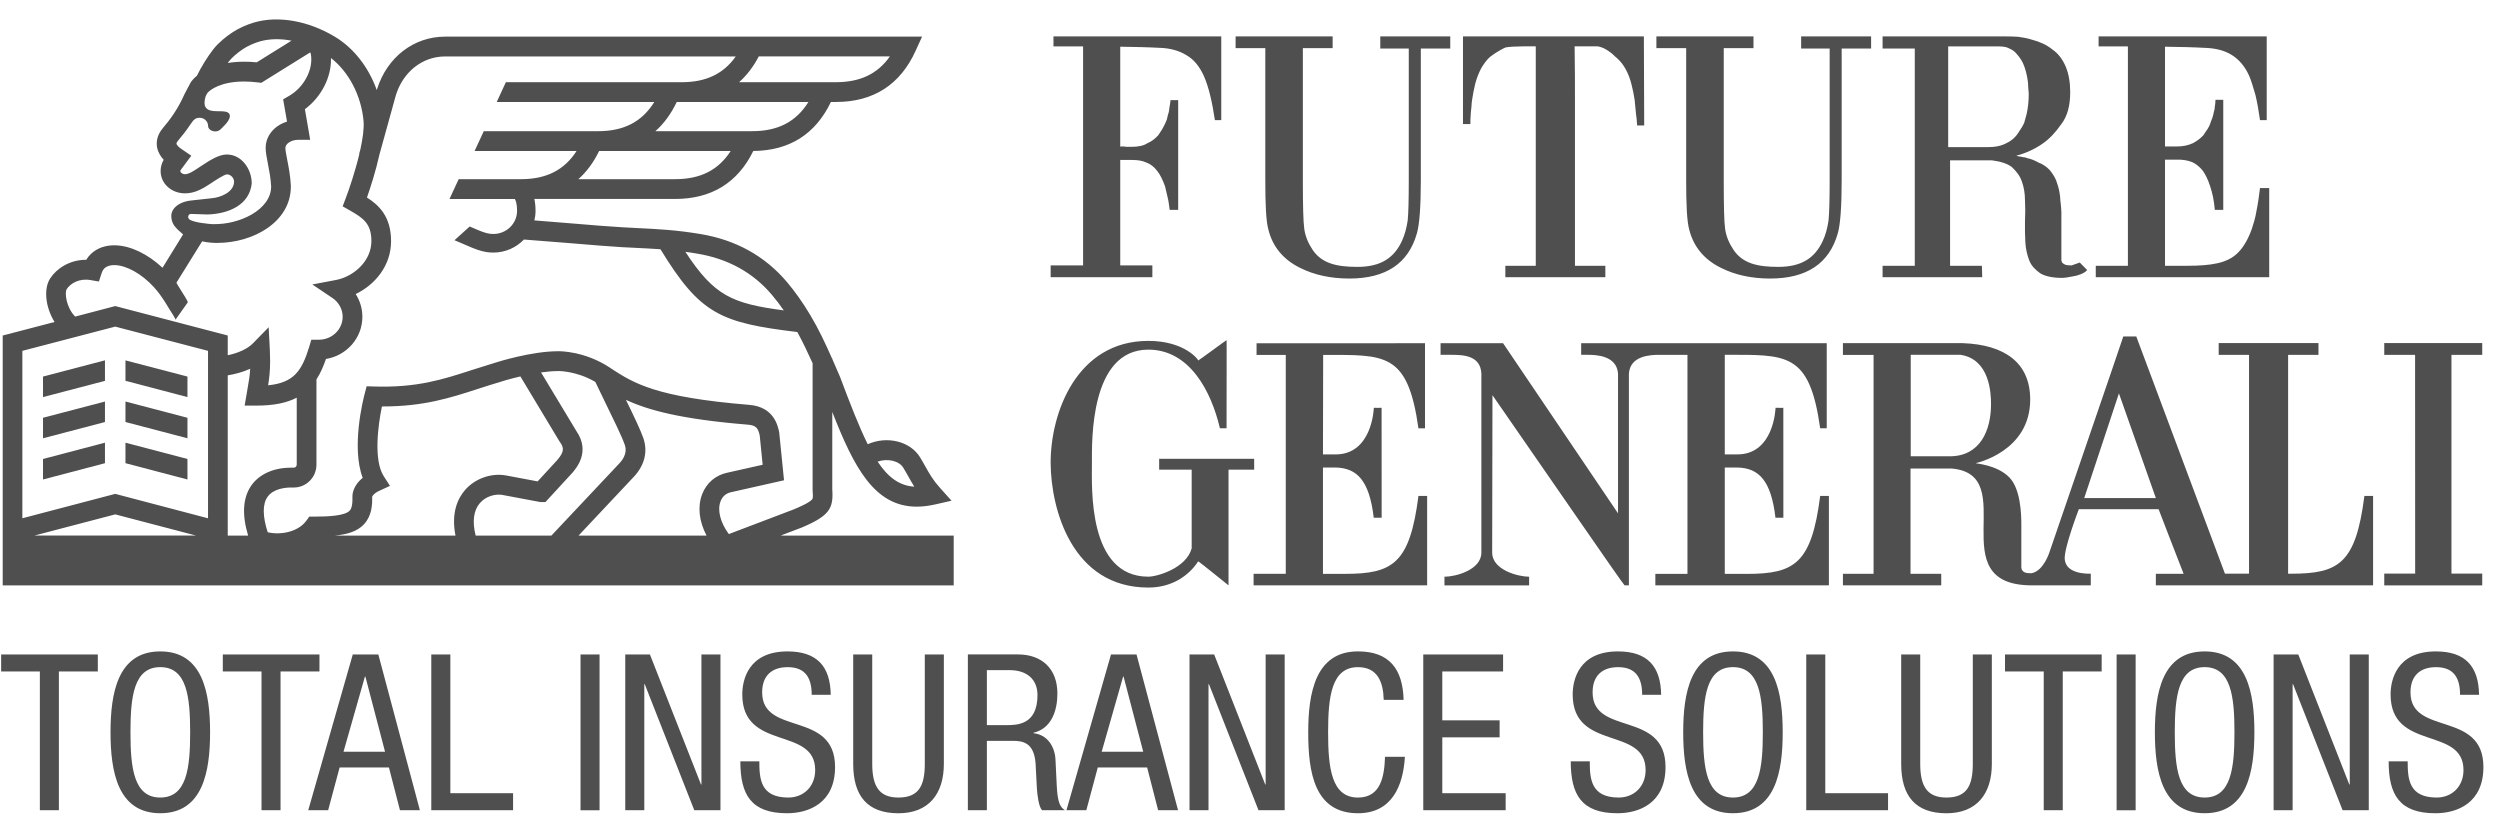 <svg width="124" height="41" viewBox="0 0 124 41" fill="none" xmlns="http://www.w3.org/2000/svg">
<g id="Future Generali logo 1" clip-path="url(#clip0_670_1998)">
<g id="Group">
<g id="Group_2">
<g id="Group_3">
<g id="Group_4">
<path id="Vector" fill-rule="evenodd" clip-rule="evenodd" d="M65.619 22.539L65.629 17.605C68.694 17.605 69.82 17.451 70.355 21.244H70.68V17.024L62.325 17.026V17.605H63.774V28.462H62.178V29.033H70.786V24.598H70.355C69.926 27.952 69.082 28.463 66.717 28.463H65.619V23.189H66.254C67.315 23.217 67.921 23.838 68.138 25.681H68.53L68.527 20.226C68.517 20.236 68.142 20.226 68.142 20.226C68.142 20.256 68.065 22.57 66.209 22.539H65.619ZM62.207 22.756H57.494V23.296H59.107V27.199C58.836 28.189 57.388 28.603 56.957 28.603C53.944 28.603 54.159 24.166 54.159 22.974C54.159 21.889 54.051 17.342 56.957 17.342C58.999 17.342 60.075 19.396 60.508 21.242H60.837C60.837 20.483 60.847 16.866 60.839 16.874C60.847 16.847 59.438 17.895 59.432 17.88C59.462 17.872 58.789 16.908 56.957 16.908C53.403 16.908 52.101 20.483 52.112 22.974C52.128 25.257 53.173 29.143 56.957 29.143C58.148 29.143 58.983 28.534 59.432 27.84C59.438 27.826 60.931 29.03 60.935 29.034V23.296H62.207V22.756ZM103.378 24.703L105.099 19.512L106.93 24.703H103.378ZM96.706 22.632H94.772V17.599H97.243C98.696 17.82 98.755 19.512 98.755 20.047C98.755 21.352 98.215 22.632 96.706 22.632ZM117.274 24.598C116.845 27.953 116.003 28.456 113.636 28.456H113.49V17.601H114.996V17.015H110.047V17.601H111.552V28.455H110.358L105.96 16.69H105.315C105.328 16.684 101.659 27.366 101.651 27.395C101.659 27.366 101.376 28.312 100.771 28.431C100.215 28.459 100.258 28.165 100.258 28.062V26.003C100.258 25.466 100.215 24.24 99.66 23.675C99.034 23.041 97.972 22.996 97.995 22.972C97.995 22.972 100.698 22.409 100.698 19.816C100.698 18.001 99.445 17.097 97.352 17.02H91.409V17.604H92.929V28.459H91.409V29.034H96.285V28.459H94.762V23.238H96.791C100.307 23.53 96.187 29.042 100.797 29.034H103.703V28.455C103.542 28.455 102.475 28.486 102.411 27.737C102.363 27.199 103.111 25.255 103.111 25.255H107.066C107.064 25.247 108.298 28.459 108.307 28.459H106.93V29.034H117.705V24.597L117.274 24.598ZM85.549 17.599C88.616 17.599 89.748 17.451 90.281 21.243H90.606V17.024H78.426V17.599H78.744C79.175 17.599 80.192 17.633 80.255 18.537H80.254V25.461L74.553 17.024H71.452V17.599H71.968C72.58 17.599 73.438 17.627 73.476 18.537V27.408C73.476 28.273 72.188 28.605 71.653 28.605H71.645V29.035H75.844V28.605C75.307 28.605 74.012 28.273 74.012 27.408L74.026 19.601C76.283 22.848 80.54 29.043 80.58 29.034H80.793V18.538C80.852 17.634 81.871 17.6 82.3 17.6H83.698V28.463H82.105V29.034H90.713V24.597H90.281C89.853 27.953 89.01 28.465 86.643 28.465H85.549V23.189H86.182C87.244 23.216 87.847 23.839 88.063 25.68H88.455L88.453 20.225C88.445 20.235 88.067 20.225 88.067 20.225C88.067 20.255 87.992 22.57 86.135 22.538H85.549V17.599L85.549 17.599ZM123.119 17.601V17.016H118.259V17.601H119.788L119.792 28.45H118.259V29.035H123.119V28.45H121.592V17.601H123.119ZM52.112 13.748V13.165H53.721V2.301H52.252V1.805H60.575V5.957H60.259C60.119 5.021 59.944 4.296 59.718 3.784C59.505 3.308 59.225 2.955 58.856 2.743C58.49 2.513 58.035 2.386 57.508 2.372C57.244 2.352 56.949 2.352 56.616 2.337C56.282 2.337 55.932 2.317 55.564 2.317V7.282C55.564 7.264 55.617 7.264 55.739 7.264C55.808 7.282 55.879 7.282 55.932 7.282H56.125C56.457 7.282 56.72 7.23 56.912 7.103C57.125 7.016 57.297 6.875 57.455 6.701C57.508 6.611 57.576 6.522 57.63 6.433C57.684 6.348 57.734 6.241 57.788 6.133C57.822 6.046 57.878 5.957 57.894 5.852C57.912 5.764 57.929 5.677 57.965 5.586C57.98 5.499 58 5.425 58 5.357C58.017 5.286 58.017 5.217 58.035 5.163C58.035 5.092 58.053 5.056 58.053 5.038V4.967H58.438V10.41H58.017C57.98 10.178 57.965 9.967 57.911 9.773C57.878 9.597 57.822 9.418 57.787 9.244C57.666 8.909 57.543 8.661 57.402 8.484C57.244 8.271 57.053 8.13 56.858 8.061C56.667 7.972 56.441 7.934 56.16 7.934H55.564V13.165H57.157V13.749H52.112V13.748ZM81.201 6.222C81.186 6.081 81.186 5.903 81.15 5.693C81.133 5.57 81.133 5.461 81.115 5.34C81.097 5.217 81.097 5.092 81.08 4.967C81.044 4.721 80.991 4.455 80.92 4.175C80.851 3.908 80.762 3.663 80.623 3.414C80.517 3.219 80.377 3.043 80.202 2.882C80.113 2.812 80.062 2.761 79.992 2.69C79.925 2.636 79.836 2.565 79.783 2.533C79.712 2.476 79.625 2.443 79.537 2.386C79.45 2.352 79.308 2.299 79.224 2.299H78.101C78.118 3.326 78.118 4.28 78.118 5.183V13.183H79.625V13.748H74.665V13.183H76.174V2.299C76.174 2.299 74.999 2.283 74.683 2.352C74.596 2.386 74.527 2.422 74.368 2.513C74.299 2.547 74.228 2.603 74.14 2.654C74.069 2.708 73.982 2.761 73.896 2.83C73.738 2.972 73.598 3.168 73.472 3.378C73.406 3.501 73.353 3.626 73.302 3.751C73.248 3.873 73.213 4.015 73.175 4.14C73.107 4.42 73.054 4.687 73.019 4.935C73.003 5.057 72.983 5.183 72.983 5.304C72.965 5.407 72.949 5.659 72.949 5.659L72.932 5.939V6.153H72.564V1.805H81.536L81.552 6.222H81.201ZM100.17 6.488C100.257 6.365 100.345 6.222 100.398 6.099C100.433 5.956 100.484 5.815 100.52 5.659C100.589 5.357 100.624 5.02 100.624 4.705C100.624 4.634 100.624 4.546 100.608 4.439C100.608 4.35 100.589 4.226 100.589 4.104C100.556 3.82 100.5 3.572 100.416 3.326C100.327 3.06 100.205 2.866 99.995 2.638C99.924 2.549 99.768 2.443 99.662 2.408C99.573 2.352 99.434 2.301 99.119 2.301H96.63V7.299H98.574C98.978 7.299 99.294 7.23 99.538 7.089C99.802 6.964 100.009 6.771 100.17 6.487M103.192 13.607C103.066 13.659 102.926 13.694 102.789 13.712C102.611 13.748 102.436 13.783 102.261 13.783C101.787 13.783 101.421 13.694 101.193 13.554C100.947 13.377 100.754 13.183 100.65 12.917C100.543 12.635 100.475 12.333 100.457 12.018C100.457 11.855 100.439 11.679 100.439 11.505V10.993C100.457 10.62 100.457 10.266 100.439 9.932C100.439 9.596 100.386 9.279 100.282 8.997C100.195 8.732 100.018 8.503 99.79 8.287C99.562 8.112 99.229 8.008 98.793 7.952H96.724V13.183H98.302L98.318 13.748H93.376V13.183H94.973V2.408H93.376V1.806H99.351C99.633 1.806 99.879 1.806 100.105 1.825C100.333 1.858 100.563 1.896 100.774 1.965C101.177 2.07 101.526 2.231 101.807 2.461C102.088 2.654 102.299 2.937 102.454 3.29C102.611 3.663 102.682 4.084 102.682 4.579C102.682 5.234 102.543 5.764 102.244 6.153C101.964 6.557 101.648 6.894 101.315 7.123C100.912 7.404 100.475 7.6 100.002 7.724H100.018C100.054 7.742 100.087 7.742 100.142 7.76C100.211 7.76 100.264 7.777 100.333 7.795C100.406 7.795 100.492 7.813 100.563 7.848C100.739 7.882 100.912 7.952 101.106 8.061C101.297 8.13 101.49 8.253 101.647 8.414C101.769 8.555 101.893 8.732 101.982 8.94C102.053 9.138 102.121 9.347 102.157 9.578C102.177 9.701 102.191 9.811 102.191 9.916C102.21 10.021 102.21 10.126 102.226 10.233C102.226 10.32 102.244 10.412 102.244 10.514V12.897C102.244 12.935 102.261 12.97 102.279 13.022C102.315 13.059 102.366 13.094 102.437 13.131C102.472 13.147 102.578 13.165 102.751 13.165L103.157 13.022L103.524 13.395C103.454 13.482 103.33 13.553 103.192 13.607ZM112.553 13.748H103.95V13.183H105.544V2.301H104.09V1.805H112.429V5.957H112.096C112.026 5.478 111.956 5.056 111.868 4.703C111.762 4.35 111.677 4.034 111.569 3.785C111.362 3.308 111.062 2.955 110.694 2.726C110.325 2.495 109.871 2.386 109.328 2.372C109.067 2.352 108.767 2.352 108.453 2.337C108.12 2.337 107.769 2.317 107.384 2.317V7.264H107.98C108.278 7.264 108.521 7.213 108.767 7.103C108.995 6.982 109.171 6.839 109.293 6.701C109.363 6.593 109.416 6.506 109.484 6.417C109.538 6.329 109.592 6.241 109.625 6.133C109.66 6.026 109.696 5.939 109.731 5.852C109.767 5.764 109.784 5.659 109.802 5.57C109.837 5.478 109.855 5.371 109.855 5.286C109.871 5.197 109.888 5.074 109.888 4.951H110.274V10.41H109.855C109.837 10.178 109.802 9.967 109.767 9.773C109.731 9.597 109.678 9.402 109.625 9.244C109.521 8.909 109.381 8.642 109.257 8.466C109.099 8.271 108.926 8.13 108.734 8.042C108.506 7.952 108.277 7.918 108.033 7.918H107.384V13.183H108.47C109.082 13.183 109.592 13.147 109.977 13.058C110.397 12.969 110.749 12.794 111.008 12.528C111.291 12.245 111.518 11.838 111.693 11.346C111.781 11.08 111.868 10.796 111.921 10.462C111.992 10.126 112.045 9.738 112.096 9.329H112.553V13.748ZM68.462 2.408V1.805H71.933V2.408H70.473V8.946C70.473 10.274 70.402 11.142 70.28 11.567C69.859 13.072 68.736 13.816 66.923 13.816C66.01 13.816 65.184 13.639 64.481 13.284C63.655 12.878 63.128 12.241 62.917 11.408C62.796 10.984 62.759 10.166 62.759 8.946V2.386H61.286V1.805H66.099V2.386H64.622V8.946C64.622 10.184 64.641 10.999 64.692 11.356C64.745 11.725 64.887 12.063 65.113 12.402C65.569 13.072 66.309 13.237 67.329 13.237C68.488 13.237 69.137 12.793 69.525 11.975C69.682 11.638 69.77 11.285 69.822 10.93C69.857 10.575 69.875 9.918 69.875 8.946V2.408H68.462ZM89.337 2.408V1.805H92.807V2.408H91.347V8.946C91.347 10.274 91.278 11.142 91.156 11.567C90.734 13.072 89.608 13.816 87.798 13.816C86.885 13.816 86.058 13.639 85.358 13.284C84.531 12.878 84.004 12.241 83.791 11.408C83.67 10.984 83.634 10.166 83.634 8.946V2.386H82.157V1.805H86.973V2.386H85.498V8.946C85.498 10.184 85.515 10.999 85.566 11.356C85.62 11.725 85.761 12.063 85.989 12.402C86.446 13.072 87.184 13.237 88.203 13.237C89.362 13.237 90.009 12.793 90.398 11.975C90.558 11.638 90.645 11.285 90.696 10.93C90.731 10.575 90.751 9.918 90.751 8.946V2.408H89.336H89.337ZM2.921 40.186H1.977V33.305H0.057V32.46H4.852V33.305H2.921V40.186ZM6.471 36.324C6.471 38.106 6.641 39.558 7.95 39.558C9.261 39.558 9.432 38.106 9.432 36.324C9.432 34.54 9.261 33.09 7.95 33.09C6.641 33.09 6.471 34.54 6.471 36.324ZM10.42 36.324C10.42 38.269 10.065 40.336 7.95 40.336C5.839 40.336 5.482 38.269 5.482 36.324C5.482 34.377 5.839 32.31 7.95 32.31C10.065 32.31 10.42 34.377 10.42 36.324ZM13.915 40.186H12.971V33.305H11.051V32.46H15.845V33.305H13.915V40.186ZM17.038 37.286H19.098L18.122 33.555H18.101L17.038 37.286ZM17.498 32.46H18.765L20.826 40.186H19.838L19.291 38.066H16.845L16.276 40.186H15.289L17.498 32.46ZM21.392 32.461H22.337V39.342H25.449V40.187H21.392V32.461ZM28.794 40.188H29.738V32.461H28.794V40.188ZM31.013 32.461H32.236L34.769 38.909H34.791V32.461H35.735V40.187H34.436L31.979 33.933H31.957V40.187H31.013V32.461ZM40.26 34.462C40.26 33.653 39.971 33.091 39.07 33.091C38.275 33.091 37.803 33.521 37.803 34.343C37.803 36.519 41.419 35.22 41.419 38.044C41.419 39.83 40.12 40.337 39.038 40.337C37.245 40.337 36.721 39.407 36.721 37.762H37.663C37.663 38.63 37.717 39.558 39.101 39.558C39.853 39.558 40.433 39.018 40.433 38.195C40.433 36.009 36.817 37.277 36.817 34.442C36.817 33.728 37.116 32.31 39.059 32.31C40.518 32.31 41.183 33.045 41.205 34.462H40.259L40.26 34.462ZM42.319 32.461H43.263V37.892C43.263 39.028 43.629 39.558 44.562 39.558C45.569 39.558 45.87 38.973 45.87 37.892V32.461H46.815V37.892C46.815 39.374 46.063 40.338 44.562 40.338C43.025 40.338 42.319 39.482 42.319 37.892L42.319 32.461ZM48.949 35.967H49.883C50.44 35.967 51.459 35.967 51.459 34.473C51.459 33.716 50.955 33.239 50.075 33.239H48.949V35.967ZM48.006 32.459H50.483C51.685 32.459 52.447 33.176 52.447 34.398C52.447 35.243 52.157 36.13 51.266 36.343V36.368C51.931 36.441 52.307 36.994 52.351 37.655L52.415 38.974C52.456 39.829 52.596 40.045 52.822 40.186H51.686C51.524 40.023 51.449 39.45 51.427 39.069L51.365 37.872C51.288 36.81 50.709 36.746 50.225 36.746H48.949V40.186H48.006V32.46V32.459ZM54.643 37.286H56.704L55.728 33.555H55.708L54.643 37.286ZM55.106 32.46H56.371L58.431 40.186H57.443L56.898 38.066H54.45L53.882 40.186H52.896L55.106 32.46ZM59 32.461H60.223L62.754 38.909H62.776V32.461H63.72V40.187H62.421L59.964 33.933H59.942V40.187H59V32.461ZM69.683 37.536C69.598 38.994 69.03 40.337 67.355 40.337C65.177 40.337 64.888 38.27 64.888 36.324C64.888 34.376 65.242 32.309 67.356 32.309C68.922 32.309 69.577 33.196 69.62 34.712H68.632C68.611 33.836 68.331 33.091 67.356 33.091C66.047 33.091 65.874 34.539 65.874 36.324C65.874 38.108 66.047 39.559 67.355 39.559C68.504 39.559 68.664 38.476 68.697 37.536H69.683ZM70.594 32.461H74.553V33.306H71.538V35.728H74.381V36.573H71.538V39.342H74.681V40.187H70.594V32.461ZM81.451 34.462C81.451 33.653 81.161 33.091 80.26 33.091C79.465 33.091 78.993 33.521 78.993 34.343C78.993 36.519 82.61 35.22 82.61 38.044C82.61 39.83 81.311 40.337 80.227 40.337C78.434 40.337 77.909 39.407 77.909 37.762H78.853C78.853 38.63 78.908 39.558 80.291 39.558C81.041 39.558 81.622 39.018 81.622 38.195C81.622 36.009 78.005 37.277 78.005 34.442C78.005 33.728 78.306 32.31 80.248 32.31C81.708 32.31 82.373 33.045 82.393 34.462L81.451 34.462ZM84.475 36.324C84.475 38.106 84.646 39.558 85.955 39.558C87.263 39.558 87.436 38.106 87.436 36.324C87.436 34.54 87.263 33.09 85.955 33.09C84.646 33.09 84.475 34.54 84.475 36.324ZM88.422 36.324C88.422 38.269 88.069 40.336 85.954 40.336C83.841 40.336 83.487 38.269 83.487 36.324C83.487 34.377 83.841 32.31 85.955 32.31C88.07 32.31 88.422 34.377 88.422 36.324M89.59 32.461H90.534V39.342H93.647V40.187H89.59V32.461ZM94.299 32.461H95.243V37.892C95.243 39.028 95.609 39.558 96.544 39.558C97.549 39.558 97.851 38.973 97.851 37.892V32.461H98.795V37.892C98.795 39.374 98.043 40.338 96.544 40.338C95.007 40.338 94.299 39.482 94.299 37.892V32.461ZM102.313 40.186H101.369V33.305H99.448V32.46H104.243V33.305H102.313V40.186ZM104.984 40.188H105.928V32.461H104.984V40.188ZM107.869 36.324C107.869 38.106 108.039 39.558 109.35 39.558C110.659 39.558 110.829 38.106 110.829 36.324C110.829 34.54 110.659 33.09 109.35 33.09C108.039 33.09 107.869 34.54 107.869 36.324ZM111.817 36.324C111.817 38.269 111.463 40.336 109.35 40.336C107.236 40.336 106.882 38.269 106.882 36.324C106.882 34.377 107.236 32.31 109.35 32.31C111.463 32.31 111.818 34.377 111.818 36.324M112.771 32.461H113.995L116.525 38.909H116.547V32.461H117.491V40.187H116.193L113.735 33.933H113.714V40.187H112.771V32.461ZM122.019 34.462C122.019 33.653 121.729 33.091 120.828 33.091C120.033 33.091 119.56 33.521 119.56 34.343C119.56 36.519 123.177 35.22 123.177 38.044C123.177 39.83 121.879 40.337 120.794 40.337C119.002 40.337 118.477 39.407 118.477 37.762H119.421C119.421 38.63 119.474 39.558 120.858 39.558C121.609 39.558 122.189 39.018 122.189 38.195C122.189 36.009 118.573 37.277 118.573 34.442C118.573 33.728 118.874 32.31 120.816 32.31C122.276 32.31 122.941 33.045 122.961 34.462L122.019 34.462ZM35.74 24.863C35.834 24.615 36.023 24.459 36.279 24.409L38.888 23.822L38.652 21.477L38.644 21.426C38.581 21.118 38.386 20.184 37.174 20.082C32.513 19.702 31.433 19.008 30.299 18.27L30.293 18.258L30.287 18.262L30.215 18.212C29.003 17.425 27.802 17.417 27.683 17.421C26.362 17.421 24.694 17.948 24.556 17.992C24.153 18.114 23.775 18.232 23.411 18.351C21.953 18.825 20.692 19.234 18.572 19.171L18.185 19.159L18.087 19.535C18.01 19.827 17.418 22.186 17.99 23.703C17.476 24.112 17.476 24.58 17.48 24.645C17.5 25.163 17.378 25.292 17.339 25.332C17.095 25.587 16.282 25.624 15.599 25.624H15.341L15.196 25.825C14.773 26.409 13.862 26.547 13.277 26.397C13.024 25.611 13.016 25.01 13.264 24.653C13.555 24.229 14.175 24.181 14.427 24.181H14.572C15.194 24.181 15.696 23.671 15.696 23.044V18.818C15.887 18.526 16.036 18.187 16.168 17.804C17.191 17.64 17.974 16.766 17.974 15.713C17.974 15.31 17.856 14.918 17.643 14.585C18.59 14.129 19.397 13.19 19.397 11.96C19.397 10.732 18.785 10.169 18.201 9.798C18.366 9.328 18.637 8.497 18.821 7.662L19.639 4.708C20.005 3.55 20.963 2.8 22.076 2.8H36.493C35.883 3.665 35.016 4.077 33.816 4.077H25.091L24.637 5.059H32.453C31.84 6.045 30.941 6.507 29.663 6.507H23.995L23.539 7.491H28.597C27.985 8.441 27.094 8.887 25.841 8.887H22.75L22.295 9.87H25.534C25.565 9.913 25.646 10.06 25.646 10.459C25.646 11.093 25.119 11.605 24.469 11.605C24.249 11.605 24.058 11.556 23.725 11.418C23.582 11.355 23.439 11.296 23.296 11.234L22.543 11.915C22.682 11.976 22.825 12.035 22.966 12.095C23.615 12.38 23.98 12.528 24.469 12.528C25.068 12.528 25.605 12.277 25.988 11.881C26.542 11.92 27.438 11.994 28.302 12.063C29.341 12.151 30.319 12.23 30.825 12.258C31.078 12.272 31.314 12.283 31.541 12.294C31.972 12.315 32.365 12.335 32.759 12.363C34.727 15.585 35.734 16.009 39.547 16.469C39.819 16.965 40.067 17.488 40.305 18.016V24.326C40.326 24.613 40.326 24.711 40.287 24.762C40.155 24.937 39.567 25.185 39.36 25.27L36.149 26.49C35.724 25.909 35.572 25.302 35.74 24.863ZM35.045 26.565H28.696L31.417 23.671C31.966 23.098 32.143 22.412 31.911 21.735C31.779 21.346 31.421 20.597 31.045 19.831C32.125 20.337 33.765 20.793 37.093 21.063C37.497 21.096 37.604 21.233 37.682 21.6L37.828 23.052L36.086 23.443C35.504 23.56 35.045 23.947 34.829 24.506C34.591 25.125 34.671 25.853 35.045 26.565ZM23.593 26.565C23.417 25.871 23.487 25.315 23.802 24.953C24.104 24.604 24.568 24.497 24.894 24.544L26.752 24.893L26.797 24.901H27.055L28.367 23.475L28.379 23.463C28.603 23.199 29.286 22.402 28.592 21.386L26.836 18.472C27.128 18.433 27.419 18.405 27.686 18.405L27.7 18.403C27.708 18.405 28.588 18.391 29.528 18.944C29.656 19.218 29.835 19.583 30.032 19.988C30.4 20.74 30.858 21.676 30.984 22.052C31.026 22.174 31.15 22.533 30.711 22.993L27.349 26.565H23.593ZM23.067 24.304C22.712 24.712 22.367 25.425 22.592 26.565H16.613C17.254 26.502 17.722 26.351 18.043 26.014C18.437 25.604 18.472 25.042 18.459 24.641C18.47 24.605 18.535 24.471 18.828 24.337L19.343 24.1L19.035 23.621C18.523 22.83 18.747 21.102 18.944 20.16H18.99C21.018 20.16 22.329 19.736 23.712 19.287C24.072 19.171 24.444 19.049 24.837 18.936L24.849 18.93C24.857 18.928 25.263 18.797 25.811 18.671L27.759 21.908L27.779 21.933C27.974 22.213 27.997 22.4 27.643 22.815L26.667 23.877L25.066 23.576L25.05 23.574C24.328 23.463 23.549 23.748 23.067 24.304ZM12.459 24.09C12.044 24.693 11.993 25.524 12.307 26.565H11.296V18.617C11.658 18.559 12.048 18.456 12.41 18.29C12.39 18.636 12.343 18.911 12.278 19.278C12.264 19.363 12.248 19.45 12.233 19.545L12.134 20.118H12.713C13.579 20.118 14.224 19.984 14.718 19.724V23.044C14.718 23.13 14.653 23.197 14.572 23.197H14.426C13.567 23.197 12.851 23.522 12.459 24.09ZM10.318 25.707L5.716 24.496L1.109 25.706V17.402L5.716 16.2L10.318 17.402V25.706V25.707ZM1.702 26.564L5.716 25.513L9.727 26.564H1.702ZM3.307 14.344C3.498 14.05 3.94 13.793 4.488 13.892L4.907 13.963L5.037 13.559C5.073 13.449 5.118 13.37 5.184 13.306C5.303 13.195 5.476 13.144 5.698 13.149C6.288 13.168 7.024 13.582 7.622 14.229C7.841 14.465 8.032 14.738 8.205 15.012C8.238 15.07 8.276 15.133 8.313 15.189C8.36 15.264 8.4 15.327 8.408 15.344C8.431 15.381 8.726 15.83 8.705 15.857C8.909 15.572 9.11 15.286 9.313 14.998C9.319 14.991 9.309 14.964 9.293 14.927C9.246 14.828 9.14 14.659 9.076 14.56C9.059 14.534 9.045 14.509 9.03 14.487C9.027 14.485 9.025 14.482 9.025 14.481C9.019 14.469 8.992 14.425 8.957 14.369C8.89 14.262 8.793 14.108 8.75 14.024L10.025 11.972C10.341 12.039 10.611 12.049 10.739 12.049H10.773C12.569 12.049 14.426 11.006 14.426 9.256V9.213C14.405 8.739 14.317 8.284 14.245 7.92C14.198 7.679 14.155 7.453 14.155 7.338C14.155 7.144 14.421 6.934 14.804 6.934H15.385L15.123 5.416C15.94 4.809 16.444 3.824 16.416 2.879C17.295 3.56 17.918 4.739 18.031 5.995C18.065 6.36 17.992 6.872 17.876 7.408L17.813 7.632L17.825 7.634C17.616 8.51 17.309 9.413 17.145 9.84L16.996 10.235L17.363 10.443C18.017 10.818 18.421 11.091 18.421 11.96C18.421 12.958 17.53 13.723 16.67 13.886L15.491 14.109L16.487 14.779C16.805 14.991 16.996 15.342 16.996 15.713C16.996 16.339 16.467 16.85 15.817 16.85H15.442L15.338 17.199C14.972 18.396 14.574 18.984 13.299 19.111C13.358 18.744 13.398 18.395 13.398 17.897C13.398 17.782 13.388 17.455 13.384 17.35L13.326 16.231L12.545 17.03C12.282 17.3 11.812 17.516 11.296 17.619V16.641L5.716 15.181L3.728 15.703C3.285 15.255 3.197 14.517 3.307 14.345L3.307 14.344ZM9.334 10.731C9.348 10.665 9.403 10.609 9.461 10.611L10.302 10.638C11.327 10.603 12.37 10.178 12.486 9.101C12.486 8.373 11.975 7.663 11.251 7.663C10.864 7.663 10.428 7.933 9.938 8.26C9.622 8.473 9.37 8.641 9.177 8.641C9.049 8.641 8.945 8.556 8.945 8.484C8.945 8.472 8.947 8.456 8.951 8.448L9.488 7.723L9.024 7.407C8.925 7.344 8.769 7.219 8.754 7.129C8.744 7.084 8.807 7.008 8.827 6.983C9.017 6.758 9.24 6.481 9.464 6.142C9.6 5.949 9.679 5.842 9.909 5.842C10.135 5.842 10.322 6.027 10.322 6.25C10.322 6.399 10.484 6.518 10.686 6.518C10.887 6.518 10.978 6.376 11.103 6.251C11.103 6.251 11.581 5.81 11.328 5.598C11.036 5.36 9.878 5.848 10.2 4.775L10.281 4.622C10.407 4.455 10.96 4.043 12.105 4.043C12.323 4.043 12.552 4.059 12.784 4.087L12.959 4.108L15.389 2.597C15.41 2.648 15.418 2.684 15.418 2.684L15.421 2.7C15.546 3.442 15.082 4.325 14.342 4.755L14.044 4.926L14.236 6.032C13.612 6.225 13.177 6.729 13.177 7.338C13.177 7.546 13.224 7.794 13.285 8.107C13.354 8.456 13.429 8.849 13.449 9.25C13.449 10.4 11.874 11.162 10.541 11.116H10.507C10.452 11.114 9.604 11.047 9.395 10.882C9.356 10.852 9.324 10.783 9.334 10.731ZM11.349 3.053C11.503 2.855 11.755 2.634 12.049 2.436C12.286 2.279 12.588 2.143 12.886 2.055C13.358 1.921 13.899 1.91 14.46 2.017L12.734 3.091C12.52 3.07 12.309 3.06 12.105 3.06C11.812 3.06 11.544 3.084 11.296 3.123C11.314 3.099 11.332 3.075 11.349 3.053ZM37.635 2.799H44.137C43.53 3.666 42.66 4.077 41.46 4.077H36.658C37.04 3.738 37.367 3.311 37.635 2.799ZM37.308 6.507H32.505C32.932 6.132 33.284 5.647 33.568 5.058H40.098C39.484 6.044 38.585 6.506 37.308 6.506V6.507ZM33.487 8.887H28.686C29.097 8.524 29.442 8.054 29.717 7.49H36.242C35.629 8.44 34.742 8.887 33.487 8.887ZM34.591 12.582C36.111 12.834 37.357 13.523 38.292 14.631C38.493 14.871 38.685 15.121 38.876 15.395C36.317 15.056 35.425 14.679 33.995 12.491C34.185 12.515 34.384 12.545 34.591 12.582ZM44.801 23.197C44.895 23.347 44.974 23.494 45.053 23.631C45.147 23.801 45.241 23.966 45.349 24.139C44.608 24.091 44.049 23.677 43.53 22.897C44.008 22.728 44.588 22.848 44.801 23.197ZM38.717 26.564L39.714 26.186L39.728 26.182C41.144 25.589 41.347 25.222 41.281 24.27V20.431C42.359 23.191 43.376 25.13 45.468 25.13C45.751 25.13 46.054 25.095 46.381 25.021L47.196 24.835L46.634 24.21C46.276 23.813 46.103 23.502 45.903 23.147C45.82 23.002 45.737 22.848 45.633 22.679C45.143 21.879 43.98 21.609 43.04 22.034C42.613 21.179 42.182 20.065 41.664 18.688L41.55 18.426C41.462 18.22 41.371 18.013 41.281 17.805V17.771H41.265C40.944 17.046 40.602 16.313 40.193 15.633C39.821 15.01 39.443 14.476 39.038 13.995C37.948 12.703 36.505 11.902 34.75 11.609C33.538 11.408 32.678 11.364 31.59 11.311C31.364 11.301 31.13 11.289 30.878 11.273C30.386 11.249 29.367 11.166 28.383 11.083C27.72 11.027 27.041 10.972 26.506 10.932C26.541 10.78 26.563 10.622 26.563 10.458C26.563 10.24 26.541 10.045 26.504 9.868H33.487C35.285 9.868 36.59 9.067 37.363 7.489C39.154 7.473 40.448 6.656 41.212 5.058H41.46C43.323 5.058 44.655 4.201 45.419 2.51L45.735 1.817H22.078C20.524 1.817 19.201 2.837 18.703 4.418L18.689 4.473C18.288 3.342 17.55 2.385 16.605 1.819C15.294 1.031 13.802 0.768 12.615 1.112C12.221 1.227 11.829 1.405 11.513 1.616C11.239 1.798 10.857 2.092 10.578 2.447C10.277 2.837 9.984 3.313 9.769 3.753C9.633 3.867 9.527 3.984 9.454 4.095L9.171 4.631L9.155 4.661C8.817 5.432 8.404 5.97 8.085 6.345C7.766 6.721 7.748 7.076 7.792 7.307C7.837 7.562 7.974 7.771 8.12 7.927L8.111 7.943C8.016 8.107 7.967 8.292 7.967 8.485C7.967 9.113 8.51 9.59 9.177 9.59C9.665 9.59 10.06 9.361 10.479 9.08C10.651 8.964 11.103 8.665 11.251 8.648C11.438 8.648 11.609 8.82 11.609 9.008C11.609 9.524 10.95 9.8 10.476 9.835L9.515 9.941C8.825 10.006 8.496 10.373 8.496 10.705C8.496 11.036 8.654 11.222 8.763 11.333L8.835 11.406L9.081 11.627L8.061 13.281C7.333 12.601 6.483 12.19 5.731 12.168C5.244 12.153 4.823 12.299 4.512 12.593C4.421 12.68 4.343 12.777 4.277 12.886H4.258C3.453 12.886 2.805 13.321 2.489 13.809C2.145 14.34 2.267 15.265 2.706 15.971L0.134 16.642V29.037H47.304V26.565L38.717 26.564Z" fill="#4F4F4F"/>
<path id="Vector_2" fill-rule="evenodd" clip-rule="evenodd" d="M9.298 18.678L6.223 17.875V18.888L9.298 19.696V18.678ZM2.133 19.695L5.206 18.89V17.872L2.133 18.677V19.695ZM2.133 21.739L5.206 20.933V19.916L2.133 20.721V21.739ZM9.298 20.722L6.223 19.916V20.932L9.298 21.739V20.722ZM9.298 22.765L6.223 21.958V22.974L9.298 23.783V22.765ZM2.133 23.782L5.206 22.975V21.957L2.133 22.765V23.782Z" fill="#4F4F4F"/>
</g>
</g>
</g>
</g>
</g>
<defs>
<clipPath id="clip0_670_1998">
<rect width="124" height="40.118" fill="white" transform="translate(0 0.705)"/>
</clipPath>
</defs>
</svg>

